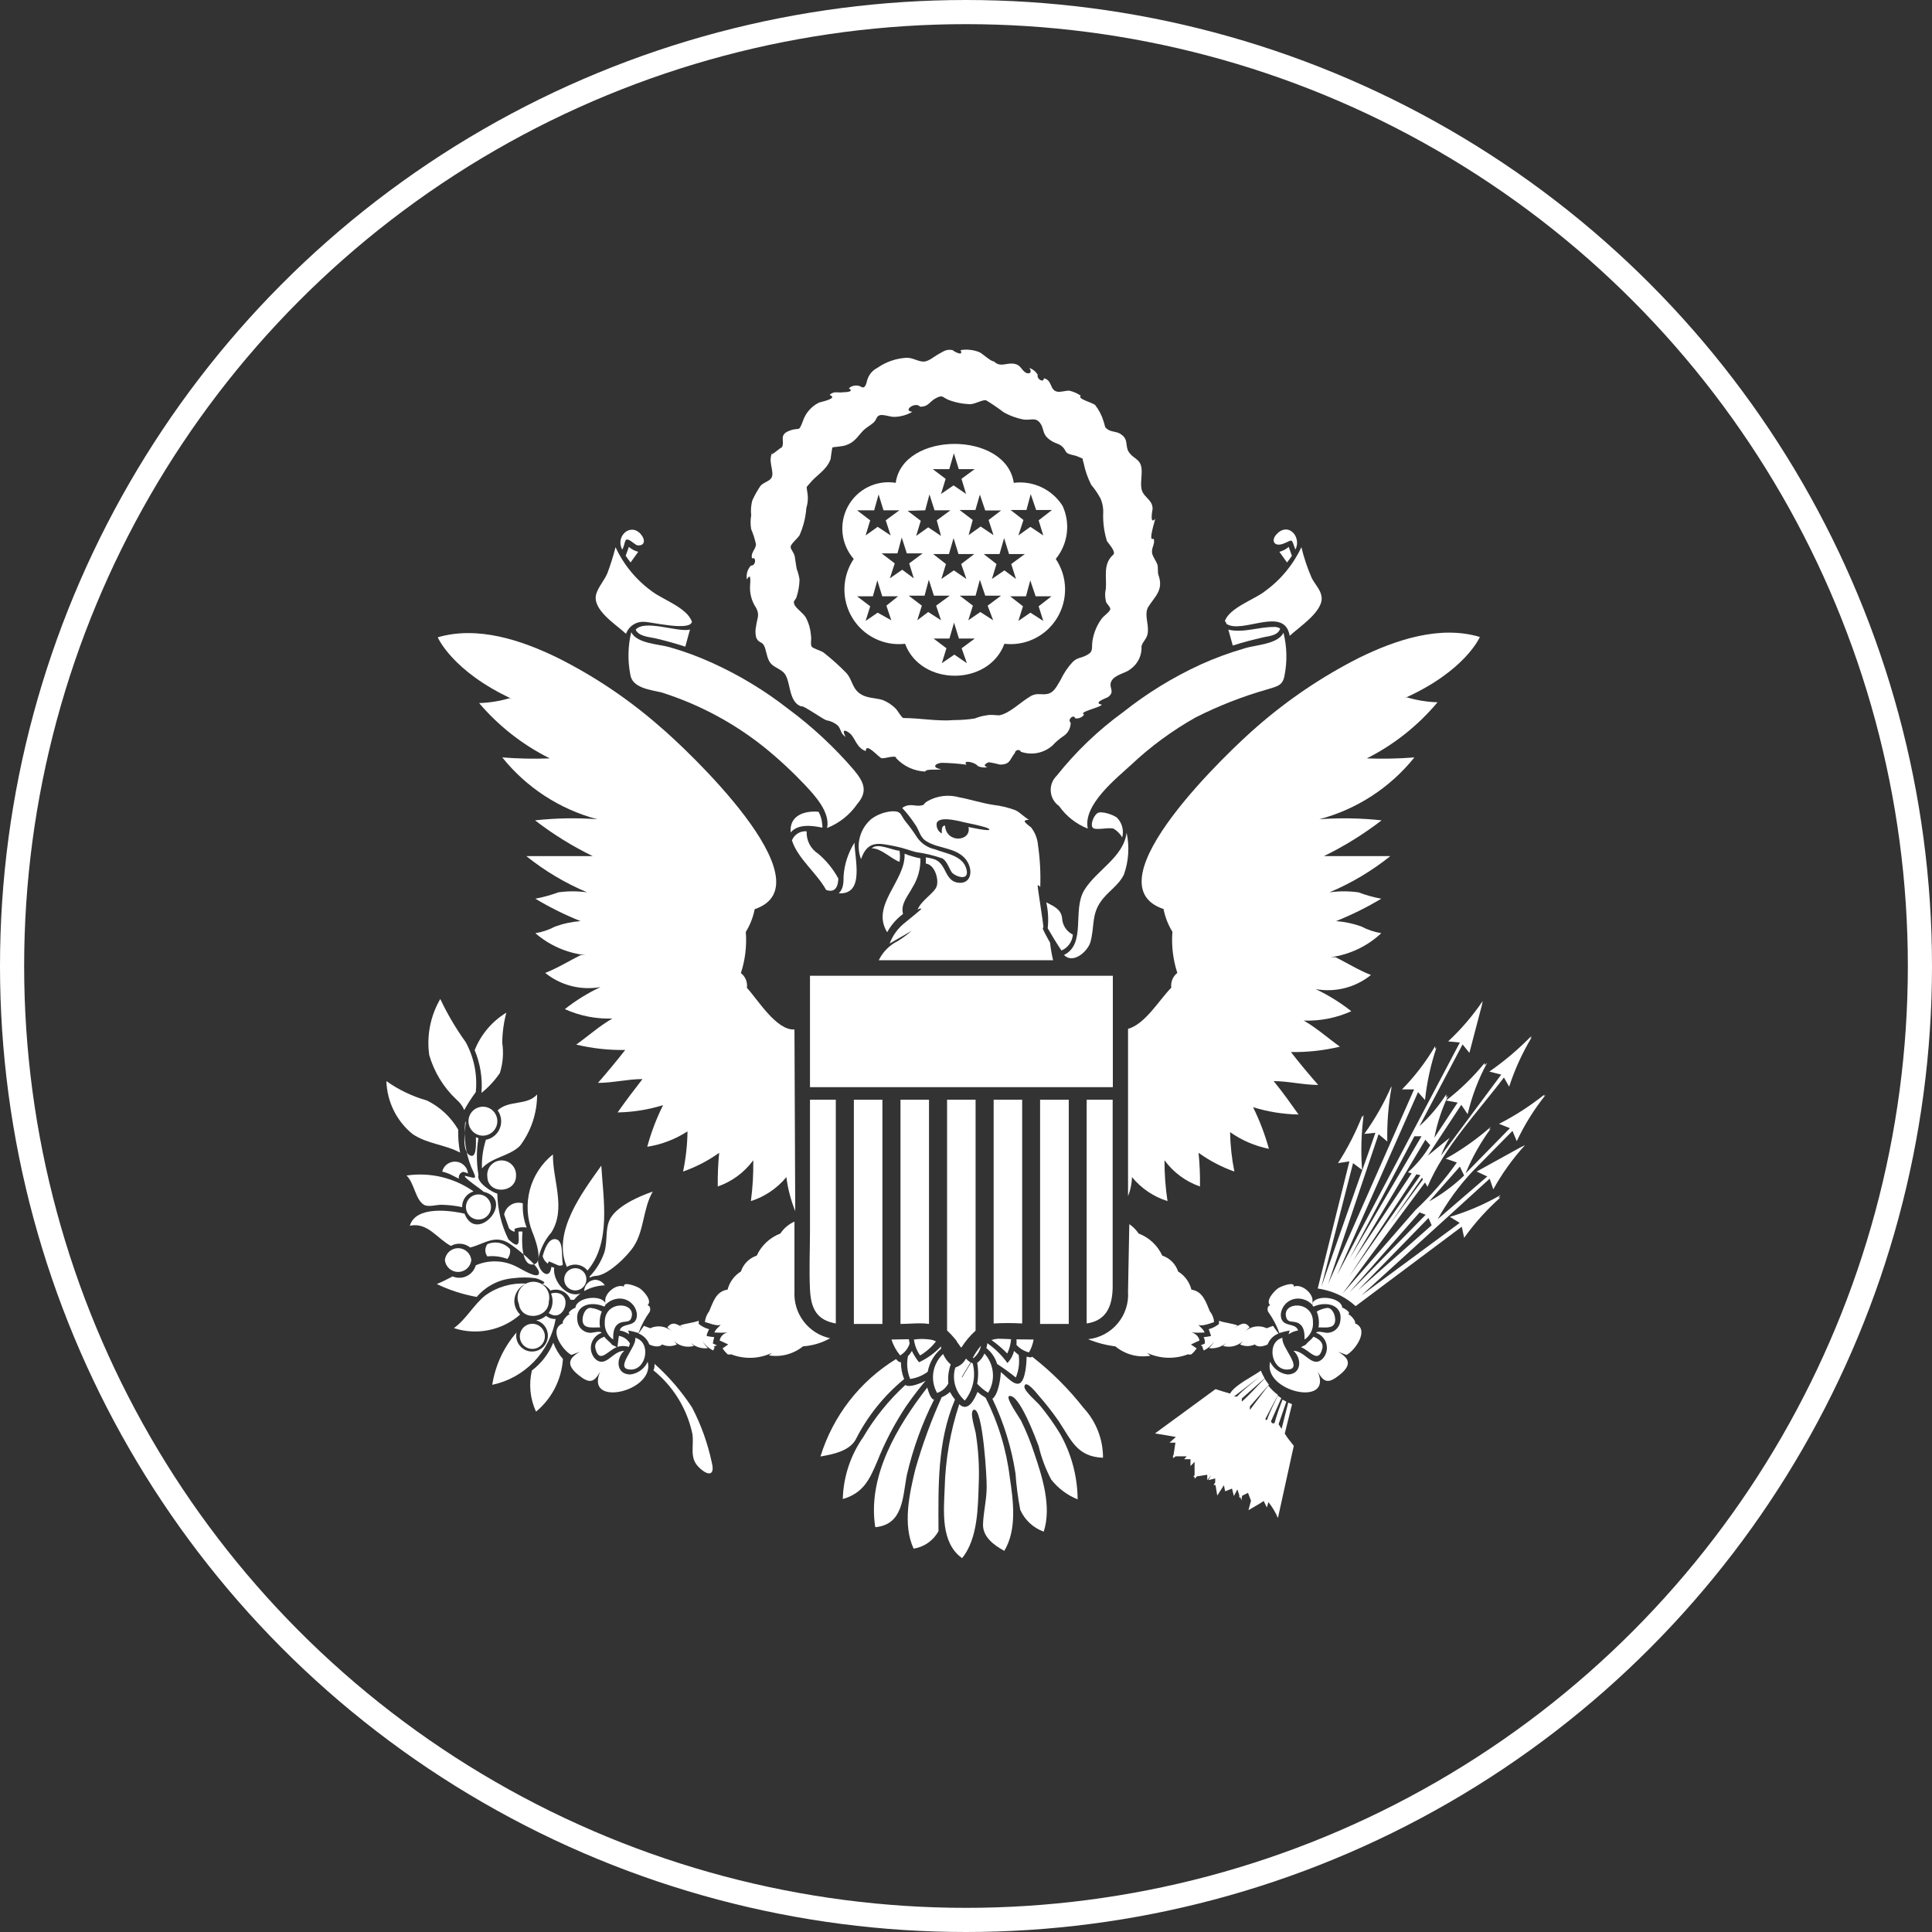 <?xml version="1.0" encoding="UTF-8"?> <svg xmlns="http://www.w3.org/2000/svg" width="80" height="80" viewBox="0 0 80 80" fill="none"><rect x="0" y="0" width="80" height="80" fill="#333333" stroke="none"/><circle cx="40" cy="40" r="39.5" stroke="white"></circle><path d="M46.08 40.404H33.54V45.017H46.08V40.404Z" fill="white"></path><path d="M39.216 45.537V55.092C39.442 55.302 39.64 55.541 39.806 55.802C39.971 55.542 40.169 55.305 40.397 55.098V45.537H39.216Z" fill="white"></path><path d="M41.145 45.537V54.802C41.538 54.779 41.932 54.779 42.326 54.802V45.537H41.145Z" fill="white"></path><path d="M43.068 45.537V54.822H44.255V45.537H43.068Z" fill="white"></path><path d="M33.54 45.537V50.933C33.54 51.749 33.5 52.578 33.54 53.394C33.579 54.21 33.835 54.664 34.609 54.802V45.537H33.54Z" fill="white"></path><path d="M44.997 45.537V54.802C45.81 54.684 46.053 54.091 46.073 53.335C46.073 52.466 46.073 51.597 46.073 50.703V45.537H44.997Z" fill="white"></path><path d="M35.357 45.537V54.822H36.539V45.537H35.357Z" fill="white"></path><path d="M37.287 45.537V54.822C37.674 54.822 38.081 54.763 38.468 54.822V45.537H37.287Z" fill="white"></path><path d="M33.881 35.352C33.726 35.254 33.6 35.116 33.516 34.953C33.432 34.79 33.392 34.607 33.402 34.423C33.273 34.411 33.145 34.441 33.035 34.509C32.925 34.577 32.839 34.678 32.792 34.799C33.035 35.556 33.822 36.148 34.209 36.852C34.583 36.978 34.701 36.721 34.714 36.379C34.502 35.988 34.22 35.639 33.881 35.352Z" fill="white"></path><path d="M46.651 34.482C46.519 35.502 45.404 36.029 44.898 36.858C44.393 37.687 44.99 39.082 44.059 39.543C44.439 39.937 45.036 39.391 45.148 39.023C45.325 38.417 45.187 37.884 45.581 37.332C45.856 36.93 46.316 36.674 46.539 36.213C46.737 35.658 46.775 35.058 46.651 34.482Z" fill="white"></path><path d="M25.895 22.395C25.968 22.204 26.289 22.566 26.388 22.579C26.689 22.619 26.742 22.375 26.545 22.131C26.112 21.618 25.469 22.204 25.764 22.757C25.843 22.638 25.843 22.513 25.895 22.395Z" fill="white"></path><path d="M26.427 22.849C26.283 22.813 26.15 22.743 26.04 22.645L25.908 23.013C25.971 23.109 26.039 23.201 26.112 23.29L26.427 22.849Z" fill="white"></path><path d="M28.553 26.073C28.048 26.185 26.696 25.638 26.322 26.073C26.44 26.349 26.88 26.376 27.122 26.428C27.549 26.527 27.969 26.645 28.376 26.777L28.573 26.06L28.553 26.073Z" fill="white"></path><path d="M26.683 25.75C26.965 25.75 28.559 26.145 28.651 25.75C28.468 25.178 27.444 24.823 27.024 24.507C26.361 24.035 25.831 23.397 25.488 22.658C25.395 23.026 25.281 23.388 25.147 23.744C25.023 24.033 24.786 24.29 24.694 24.579C24.485 25.237 25.515 25.862 25.922 26.244C25.977 26.09 26.081 25.958 26.219 25.868C26.357 25.779 26.519 25.738 26.683 25.75Z" fill="white"></path><path d="M34.045 34.127C34.034 33.947 33.983 33.771 33.894 33.614C33.31 33.561 32.68 33.765 32.739 34.47C33.048 34.108 33.619 34.18 34.052 34.272C34.06 34.224 34.057 34.175 34.045 34.127Z" fill="white"></path><path d="M27.391 28.672C28.93 29.158 30.367 29.923 31.63 30.929C32.233 31.417 32.803 31.945 33.336 32.508C33.737 32.936 34.386 33.634 34.248 34.285C34.756 34.084 35.193 33.736 35.502 33.285C35.948 32.765 35.771 32.383 35.364 31.89C34.552 30.944 33.636 30.091 32.634 29.35C31.669 28.596 30.619 27.96 29.504 27.455C28.927 27.19 28.33 26.97 27.72 26.797C27.286 26.672 26.374 26.652 26.138 26.178C26 26.752 25.987 27.349 26.099 27.928C26.177 28.488 26.919 28.56 27.391 28.672Z" fill="white"></path><path d="M52.924 22.059C52.589 22.349 52.74 22.665 53.14 22.513C53.54 22.362 53.455 22.25 53.639 22.757C53.895 22.276 53.403 21.644 52.924 22.059Z" fill="white"></path><path d="M52.976 22.849L53.291 23.29C53.364 23.201 53.432 23.109 53.494 23.013L53.363 22.645C53.252 22.743 53.12 22.813 52.976 22.849Z" fill="white"></path><path d="M50.778 25.829C51.434 26.277 53.193 25.059 53.403 26.329C53.79 25.961 54.859 25.283 54.715 24.665C54.669 24.401 54.42 24.158 54.308 23.915C54.132 23.509 53.991 23.088 53.888 22.658C53.548 23.384 53.029 24.012 52.379 24.48C51.965 24.816 50.889 25.171 50.719 25.724C50.778 25.764 50.778 25.803 50.778 25.829Z" fill="white"></path><path d="M52.746 25.961C52.09 25.961 51.486 26.218 50.863 26.073L51.047 26.731C51.467 26.593 51.887 26.488 52.313 26.389C52.556 26.336 52.923 26.317 53.009 26.027C52.931 25.976 52.839 25.953 52.746 25.961Z" fill="white"></path><path d="M46.119 34.318C46.263 34.406 46.383 34.528 46.467 34.674C46.506 34.531 46.506 34.38 46.468 34.236C46.43 34.093 46.355 33.962 46.25 33.858C46.106 33.739 45.594 33.561 45.437 33.673C45.279 33.785 45.135 34.16 45.253 34.279C45.371 34.397 45.949 34.239 46.119 34.318Z" fill="white"></path><path d="M53.146 26.198C52.91 26.691 51.965 26.698 51.506 26.856C50.896 27.032 50.3 27.252 49.721 27.514C48.574 28.04 47.495 28.703 46.506 29.488C45.475 30.237 44.55 31.122 43.757 32.12C43.67 32.203 43.603 32.305 43.56 32.418C43.517 32.531 43.5 32.651 43.51 32.772C43.519 32.892 43.555 33.008 43.614 33.113C43.674 33.218 43.756 33.308 43.855 33.377C44.151 33.798 44.564 34.123 45.043 34.311C44.833 33.337 46.211 32.245 46.827 31.679C47.638 30.914 48.54 30.251 49.511 29.705C50.453 29.229 51.437 28.843 52.451 28.553C52.851 28.422 53.107 28.415 53.186 27.988C53.306 27.395 53.292 26.784 53.146 26.198Z" fill="white"></path><path d="M38.113 35.542C37.889 35.5 37.669 35.436 37.457 35.351C37.51 36.47 36.04 37.477 36.735 38.602C36.898 38.306 37.122 38.047 37.392 37.845C37.28 37.43 37.602 37.095 37.779 36.753C38.007 36.391 38.123 35.97 38.113 35.542Z" fill="white"></path><path d="M43.98 38.023C43.94 37.634 43.606 37.516 43.324 37.364C43.402 37.716 43.422 38.079 43.383 38.437C43.566 38.753 43.75 39.056 43.953 39.359C44.084 39.303 44.198 39.212 44.281 39.096C44.364 38.98 44.414 38.843 44.426 38.701C44.298 38.638 44.189 38.542 44.11 38.423C44.032 38.304 43.986 38.165 43.98 38.023Z" fill="white"></path><path d="M34.931 36.273C34.931 36.517 34.931 36.813 34.727 36.99C35.823 37.056 35.384 35.556 35.384 34.891C35.121 35.307 34.966 35.782 34.931 36.273Z" fill="white"></path><path d="M47.969 23.809C47.923 23.678 47.969 23.487 47.917 23.355C47.864 23.224 47.766 23.092 47.72 22.96C47.635 22.697 47.858 22.533 47.766 22.302C47.517 22.467 47.838 21.539 47.832 21.486C47.589 21.763 47.727 21.079 47.727 21.072C47.727 20.71 47.405 20.618 47.294 20.335C47.182 20.052 47.326 19.631 47.254 19.315C47.182 18.999 46.926 18.986 46.749 18.729C46.572 18.473 46.749 18.203 46.421 17.986C46.263 17.861 46.021 17.894 45.87 17.782C45.719 17.67 45.791 17.729 45.692 17.433C45.619 17.195 45.504 16.972 45.351 16.775C45.259 16.676 44.577 16.512 44.754 16.387C44.608 16.284 44.443 16.213 44.269 16.176C44.105 16.176 43.901 16.249 43.77 16.216C43.461 16.15 43.58 15.742 43.225 15.663C43.225 15.867 42.917 15.703 42.969 15.518C42.89 15.386 42.767 15.286 42.621 15.235C42.713 15.347 42.7 15.492 42.53 15.453C42.359 15.413 42.274 15.156 42.11 15.097C41.742 14.946 41.453 15.262 41.158 14.966C41.014 14.966 40.679 14.63 40.541 14.577C40.297 14.483 40.032 14.455 39.774 14.498C39.931 14.814 39.413 14.498 39.452 14.498C39.183 14.452 39.104 14.531 38.875 14.656C38.645 14.781 38.442 14.985 38.218 14.972C37.995 14.959 37.812 14.821 37.562 14.814C37.122 14.833 36.697 14.977 36.335 15.229C36.147 15.323 36.002 15.485 35.928 15.683C35.889 15.762 35.863 16.104 35.686 16.032C35.603 15.979 35.506 15.955 35.409 15.964C35.312 15.972 35.22 16.012 35.148 16.078C35.43 16.249 34.885 16.242 34.911 16.242C34.715 16.282 34.531 16.17 34.354 16.354C34.741 16.505 33.96 16.643 33.901 16.676C33.747 16.754 33.61 16.862 33.497 16.993C33.384 17.123 33.299 17.276 33.245 17.44C33.054 17.933 33.127 17.663 32.674 17.841C32.221 18.019 32.529 18.282 32.365 18.539C32.431 18.433 31.663 19.105 32.024 18.703C31.735 19.026 32.103 19.539 31.939 19.795C31.86 19.927 31.591 19.986 31.486 20.124C31.358 20.314 31.246 20.515 31.151 20.723C31.098 20.922 31.082 21.13 31.105 21.335C31.072 21.527 31.072 21.723 31.105 21.914C31.191 22.114 31.257 22.321 31.302 22.533C31.302 22.75 31.079 22.862 31.138 23.125C31.322 23.033 31.309 23.434 31.092 23.421C31.022 23.497 30.971 23.588 30.942 23.688C30.913 23.787 30.909 23.892 30.928 23.994C31.125 23.632 31.059 24.204 31.059 24.237C31.036 24.568 31.124 24.897 31.309 25.171C31.466 25.474 31.355 25.573 31.309 25.922C31.273 26.075 31.273 26.235 31.309 26.389C31.394 26.619 31.525 26.553 31.624 26.711C31.722 26.869 31.729 27.139 31.847 27.369C31.965 27.599 32.208 27.646 32.424 27.823C32.772 28.113 32.602 29.054 33.179 29.251C33.225 29.172 34.045 29.764 34.216 29.824C34.387 29.85 34.548 29.923 34.682 30.034C34.833 30.179 34.787 30.37 35.016 30.515C34.846 30.212 34.977 30.192 35.194 30.37C35.41 30.547 35.462 30.969 35.85 31.1C35.85 30.712 36.388 31.37 36.506 31.396C36.624 31.423 37.123 31.238 37.109 31.396C37.424 31.733 37.858 31.931 38.317 31.949C38.317 31.824 38.855 31.896 38.973 31.85C38.606 31.798 38.678 31.627 38.973 31.587C39.324 31.591 39.675 31.617 40.023 31.666C39.826 31.456 40.371 31.548 40.495 31.725C40.618 31.776 40.752 31.792 40.883 31.771C40.64 31.686 40.883 31.587 40.942 31.561C41.099 31.586 41.254 31.619 41.408 31.66C41.841 31.66 41.808 31.442 42.024 31.179C42.024 31.067 42.221 30.995 42.267 31.127C42.489 31.206 42.727 31.224 42.958 31.178C43.189 31.133 43.404 31.027 43.58 30.87C43.71 30.729 43.855 30.604 44.013 30.495C44.111 30.436 44.193 30.352 44.25 30.252C44.306 30.151 44.335 30.038 44.334 29.922C44.183 29.804 44.459 29.547 44.524 29.745C44.594 29.756 44.666 29.747 44.731 29.719C44.796 29.691 44.852 29.645 44.892 29.587C44.629 29.482 45.548 29.304 45.627 29.179C45.22 29.1 45.83 28.902 45.883 28.863C46.198 28.626 45.883 28.475 46.021 28.205C46.158 27.935 46.611 27.876 46.795 27.718C46.95 27.613 47.075 27.469 47.158 27.301C47.241 27.132 47.279 26.945 47.267 26.757C47.326 26.54 47.51 26.448 47.53 26.172C47.563 25.797 47.385 25.481 47.53 25.158C47.825 24.684 48.193 24.441 47.969 23.809ZM46.099 22.967C45.66 23.355 45.83 23.888 45.791 24.375C45.751 24.542 45.751 24.715 45.791 24.882C45.791 24.987 45.988 25.125 45.975 25.224C45.962 25.323 45.738 25.474 45.627 25.606C45.428 25.873 45.295 26.185 45.24 26.514C45.187 26.836 45.292 26.968 45.017 27.119C44.741 27.27 44.623 27.211 44.413 27.415C44.213 27.632 44.047 27.879 43.921 28.146C43.77 28.389 43.665 28.652 43.409 28.725C43.153 28.797 42.956 28.672 42.694 28.817C42.267 29.06 41.821 29.534 41.381 29.62C41.23 29.62 41.02 29.58 40.856 29.62C40.687 29.641 40.522 29.686 40.364 29.751C40.082 29.794 39.797 29.816 39.511 29.817C38.796 29.876 38.127 29.732 37.398 29.732C37.287 29.659 37.175 29.416 37.057 29.31C36.912 29.173 36.743 29.064 36.558 28.988C36.23 28.883 35.856 28.929 35.561 28.685C35.266 28.442 35.285 28.113 35.029 27.85C34.741 27.556 34.434 27.282 34.111 27.027C34.006 26.942 33.678 26.863 33.612 26.777C33.547 26.691 33.612 26.448 33.579 26.316C33.562 26.056 33.491 25.803 33.369 25.573C33.277 25.402 32.936 25.171 32.89 25.02C32.844 24.869 32.89 24.915 32.976 24.744C33.056 24.504 33.101 24.253 33.107 24C33.085 23.854 33.048 23.711 32.995 23.573C32.956 23.408 32.943 23.224 32.91 23.046C32.877 22.868 32.739 22.763 32.739 22.645C32.739 22.526 33.008 22.316 33.107 22.164C33.265 21.806 33.361 21.423 33.389 21.032C33.455 20.82 33.469 20.594 33.428 20.375C33.396 20.098 33.369 20.216 33.527 20.019C33.802 19.67 34.222 19.48 34.393 19.012C34.393 19.012 34.452 18.539 34.472 18.525C34.491 18.512 34.852 18.492 35.016 18.44C35.397 18.315 35.508 18.071 35.751 17.821C35.876 17.696 36.033 17.624 36.171 17.499C36.309 17.374 36.276 17.249 36.421 17.196C36.565 17.144 36.893 17.275 37.037 17.262C37.298 17.255 37.553 17.183 37.779 17.052C37.352 17.012 37.91 16.611 38.1 16.841C38.461 16.841 38.468 16.637 38.757 16.486C39.045 16.334 39.019 16.453 39.275 16.558C39.564 16.669 39.871 16.729 40.181 16.736C40.371 16.736 40.705 16.532 40.837 16.578C41.084 16.727 41.322 16.89 41.552 17.065C41.814 17.216 42.101 17.32 42.398 17.374C42.687 17.407 42.871 17.275 43.055 17.499C43.238 17.723 43.147 17.94 43.402 18.157C43.658 18.374 43.789 18.335 43.954 18.466C44.118 18.598 44.091 18.69 44.196 18.762C44.301 18.835 44.472 18.835 44.636 18.907C44.918 19.039 44.78 18.907 44.872 19.177C44.935 19.491 45.041 19.794 45.187 20.078C45.333 20.251 45.461 20.438 45.568 20.638C45.658 20.845 45.696 21.07 45.679 21.296C45.672 21.672 45.725 22.048 45.837 22.408C45.896 22.5 46.224 22.849 46.099 22.967Z" fill="white"></path><path d="M43.999 20.947C43.787 20.612 43.485 20.345 43.127 20.176C42.769 20.007 42.371 19.943 41.978 19.993C41.657 17.841 37.385 17.848 37.09 19.993C36.702 19.93 36.304 19.989 35.951 20.162C35.598 20.334 35.307 20.612 35.117 20.956C34.927 21.301 34.847 21.696 34.889 22.088C34.931 22.479 35.092 22.848 35.351 23.145C35.11 23.503 34.977 23.923 34.966 24.355C34.956 24.788 35.069 25.214 35.293 25.583C35.517 25.953 35.841 26.251 36.228 26.441C36.615 26.632 37.048 26.707 37.477 26.658C38.133 28.415 40.928 28.428 41.591 26.658C42.02 26.707 42.453 26.632 42.84 26.441C43.227 26.251 43.551 25.953 43.775 25.583C43.998 25.214 44.112 24.788 44.102 24.355C44.092 23.923 43.958 23.503 43.717 23.145C43.965 22.842 44.123 22.475 44.173 22.086C44.223 21.698 44.163 21.303 43.999 20.947ZM40.574 20.48L40.797 21.138H41.453L40.935 21.532L41.138 22.158L40.607 21.802L40.108 22.158L40.279 21.532L39.734 21.118H40.39L40.574 20.48ZM40.016 23.974L39.498 23.618L38.98 23.974L39.17 23.355L38.638 22.941H39.294L39.485 22.283L39.688 22.941H40.344L39.8 23.355L40.016 23.974ZM39.308 19.427L39.498 18.769L39.701 19.427H40.358L39.813 19.828L40.003 20.453L39.485 20.098L38.966 20.453L39.157 19.828L38.625 19.427H39.308ZM38.31 21.131L38.487 20.473L38.697 21.131H39.354L38.789 21.546L38.966 22.191L38.435 21.835L37.936 22.191L38.127 21.565L37.582 21.151L38.31 21.131ZM36.197 21.131L36.381 20.473L36.584 21.131H37.241L36.676 21.546L36.88 22.171L36.342 21.815L35.843 22.171L36.033 21.546L35.489 21.131H36.197ZM36.703 25.079L36.906 25.684L36.342 25.369L35.843 25.711L36.033 25.105L35.489 24.691H36.145L36.328 24.033L36.532 24.691H37.188L36.703 25.079ZM37.359 23.592L36.847 23.947L37.05 23.329L36.506 22.914H37.162L37.339 22.256L37.549 22.914H38.205L37.648 23.329L37.838 23.947L37.359 23.592ZM37.982 25.684L38.172 25.079L37.628 24.665H38.284L38.461 24.007L38.671 24.665H39.327L38.763 25.079L38.966 25.684L38.435 25.342L37.982 25.684ZM40.036 27.461L39.518 27.106L38.999 27.461L39.19 26.843L38.658 26.441H39.314L39.505 25.783L39.708 26.441H40.364L39.819 26.843L40.036 27.461ZM41.125 25.684L40.594 25.342L40.095 25.684L40.285 25.079L39.741 24.665H40.397L40.574 24.007L40.797 24.665H41.453L40.896 25.079L41.125 25.684ZM41.591 23.618L41.073 23.974L41.263 23.355L40.732 22.941H41.388L41.578 22.283L41.782 22.941H42.438L41.873 23.355L42.07 23.974L41.591 23.618ZM43.008 25.105L43.199 25.711L42.667 25.369L42.169 25.711L42.359 25.105L41.827 24.691H42.484L42.661 24.033L42.884 24.691H43.54L43.008 25.105ZM43.008 21.546L43.199 22.171L42.667 21.815L42.169 22.171L42.379 21.532L41.847 21.118H42.503L42.68 20.46L42.904 21.118H43.56L43.008 21.546Z" fill="white"></path><path d="M37.247 35.226C36.985 35.226 36.335 34.877 36.099 35.127C36.499 35.127 36.873 35.549 37.247 35.687C37.272 35.534 37.272 35.379 37.247 35.226Z" fill="white"></path><path d="M40.023 36.009C39.885 35.423 39.176 35.351 38.711 35.167C38.408 35.102 38.143 34.923 37.969 34.667C37.823 34.437 37.663 34.218 37.49 34.009C37.28 33.739 37.333 33.581 36.939 33.594C36.637 33.617 36.346 33.721 36.099 33.897C35.858 34.094 35.685 34.362 35.605 34.663C35.525 34.965 35.541 35.283 35.653 35.575C35.935 34.759 36.42 34.917 37.123 35.055C37.411 35.114 37.654 35.213 37.936 35.285C38.303 35.334 38.663 35.42 39.013 35.542C39.196 35.627 39.301 35.956 39.406 36.114C39.511 36.272 40.148 36.529 40.023 36.009Z" fill="white"></path><path d="M17.68 45.57C17.078 45.4 16.51 45.129 16 44.767C16.013 45.189 16.117 45.603 16.303 45.981C16.49 46.359 16.756 46.692 17.083 46.958C17.693 47.373 18.441 47.393 19.051 47.728C18.99 47.414 18.964 47.094 18.973 46.774C18.668 46.255 18.219 45.836 17.68 45.57Z" fill="white"></path><path d="M20.593 46.406C20.596 46.484 20.583 46.563 20.556 46.636C20.528 46.71 20.486 46.778 20.433 46.835C20.379 46.893 20.314 46.939 20.243 46.971C20.172 47.004 20.095 47.022 20.016 47.025C19.938 47.027 19.86 47.014 19.786 46.987C19.713 46.959 19.645 46.917 19.588 46.863C19.531 46.809 19.485 46.745 19.452 46.673C19.42 46.601 19.402 46.524 19.399 46.445C19.394 46.286 19.452 46.132 19.56 46.016C19.669 45.9 19.818 45.832 19.977 45.827C20.135 45.821 20.289 45.879 20.405 45.988C20.52 46.097 20.588 46.247 20.593 46.406Z" fill="white"></path><path d="M21.368 48.689C21.368 49.413 20.206 49.479 20.18 48.729C20.169 48.646 20.175 48.561 20.199 48.481C20.222 48.401 20.262 48.326 20.316 48.262C20.37 48.198 20.437 48.147 20.512 48.11C20.587 48.074 20.669 48.053 20.752 48.051C20.835 48.048 20.919 48.063 20.996 48.094C21.073 48.125 21.143 48.173 21.201 48.233C21.259 48.293 21.304 48.365 21.333 48.443C21.361 48.522 21.373 48.606 21.368 48.689Z" fill="white"></path><path d="M22.726 53.888C22.726 54.599 21.584 54.737 21.486 53.993C21.445 53.897 21.427 53.793 21.434 53.689C21.441 53.585 21.472 53.484 21.525 53.394C21.579 53.305 21.653 53.229 21.741 53.174C21.829 53.119 21.929 53.085 22.033 53.077C22.137 53.068 22.241 53.084 22.337 53.123C22.433 53.163 22.519 53.225 22.587 53.304C22.654 53.383 22.702 53.478 22.726 53.579C22.751 53.681 22.75 53.786 22.726 53.888Z" fill="white"></path><path d="M19.517 52.177C19.502 52.312 19.438 52.437 19.337 52.528C19.236 52.619 19.105 52.669 18.969 52.669C18.834 52.669 18.703 52.619 18.601 52.528C18.5 52.437 18.436 52.312 18.421 52.177C18.436 52.041 18.5 51.916 18.601 51.825C18.703 51.734 18.834 51.684 18.969 51.684C19.105 51.684 19.236 51.734 19.337 51.825C19.438 51.916 19.502 52.041 19.517 52.177Z" fill="white"></path><path d="M18.625 48.617C18.625 48.617 18.795 48.703 19.005 48.808C18.998 48.778 18.996 48.746 19.001 48.715C19.006 48.684 19.017 48.655 19.033 48.628C19.05 48.602 19.072 48.579 19.097 48.561C19.123 48.543 19.152 48.531 19.183 48.525C19.251 48.538 19.317 48.56 19.379 48.591C19.366 48.463 19.309 48.344 19.217 48.255C19.125 48.165 19.005 48.111 18.878 48.102C18.75 48.092 18.623 48.128 18.519 48.203C18.416 48.278 18.341 48.387 18.31 48.512C18.417 48.538 18.523 48.574 18.625 48.617Z" fill="white"></path><path d="M23.303 52.329C23.238 52.046 23.349 51.387 23.028 51.315C22.706 51.242 22.536 51.769 22.47 52.019C22.503 52.141 22.577 52.248 22.68 52.322L22.732 52.23L23.126 52.401C23.218 52.421 23.323 52.401 23.303 52.329Z" fill="white"></path><path d="M21.007 52.131C21.053 52.075 21.088 52.009 21.107 51.939C21.126 51.868 21.13 51.795 21.118 51.722C21.003 51.594 20.85 51.505 20.682 51.468C20.513 51.432 20.338 51.449 20.18 51.519C20.126 51.592 20.097 51.681 20.097 51.772C20.097 51.863 20.126 51.952 20.18 52.025C20.46 51.993 20.744 52.029 21.007 52.131Z" fill="white"></path><path d="M21.309 51.006V50.881C21.468 50.821 21.639 50.803 21.807 50.828C21.683 50.51 21.63 50.169 21.65 49.828C21.569 49.803 21.483 49.795 21.399 49.806C21.315 49.816 21.234 49.844 21.162 49.887C21.089 49.93 21.026 49.988 20.976 50.057C20.927 50.127 20.893 50.205 20.875 50.288C20.928 50.446 21 50.637 21.079 50.868C21.142 50.933 21.221 50.981 21.309 51.006Z" fill="white"></path><path d="M24.281 52.973C24.281 53.095 24.233 53.212 24.146 53.299C24.06 53.385 23.944 53.434 23.822 53.434C23.7 53.434 23.583 53.385 23.497 53.299C23.411 53.212 23.362 53.095 23.362 52.973C23.362 52.851 23.411 52.734 23.497 52.647C23.583 52.561 23.7 52.512 23.822 52.512C23.944 52.512 24.06 52.561 24.146 52.647C24.233 52.734 24.281 52.851 24.281 52.973Z" fill="white"></path><path d="M20.331 49.979C20.331 50.117 20.276 50.249 20.179 50.347C20.082 50.444 19.95 50.499 19.813 50.499C19.675 50.499 19.543 50.444 19.446 50.347C19.349 50.249 19.294 50.117 19.294 49.979C19.294 49.841 19.349 49.709 19.446 49.611C19.543 49.514 19.675 49.459 19.813 49.459C19.95 49.459 20.082 49.514 20.179 49.611C20.276 49.709 20.331 49.841 20.331 49.979Z" fill="white"></path><path d="M22.982 53.532C22.926 53.533 22.87 53.544 22.818 53.565C22.872 53.696 22.892 53.839 22.875 53.98C22.858 54.121 22.804 54.255 22.72 54.368C23.363 54.836 23.776 53.532 22.982 53.532Z" fill="white"></path><path d="M22.562 55.336C22.562 55.473 22.507 55.606 22.41 55.703C22.313 55.801 22.181 55.855 22.044 55.855C21.906 55.855 21.774 55.801 21.677 55.703C21.58 55.606 21.525 55.473 21.525 55.336C21.525 55.197 21.58 55.065 21.677 54.968C21.774 54.87 21.906 54.815 22.044 54.815C22.181 54.815 22.313 54.87 22.41 54.968C22.507 55.065 22.562 55.197 22.562 55.336Z" fill="white"></path><path d="M22.608 54.486C22.492 54.586 22.351 54.65 22.201 54.671C22.325 54.704 22.436 54.773 22.521 54.868C22.606 54.964 22.661 55.083 22.68 55.21C22.699 55.337 22.68 55.467 22.626 55.583C22.572 55.699 22.486 55.797 22.377 55.865C22.268 55.933 22.142 55.967 22.014 55.964C21.886 55.961 21.762 55.92 21.657 55.847C21.552 55.774 21.47 55.672 21.422 55.553C21.374 55.434 21.362 55.303 21.387 55.177C20.855 55.789 20.507 56.54 20.383 57.342C21.042 57.203 21.644 56.869 22.112 56.383C22.579 55.898 22.892 55.283 23.008 54.618C22.863 54.623 22.722 54.576 22.608 54.486Z" fill="white"></path><path d="M20.121 47.195C19.998 47.578 19.942 47.978 19.957 48.38C20.377 47.906 21.085 47.886 21.532 47.445C21.993 46.833 22.242 46.087 22.24 45.32C21.814 45.794 21.079 45.537 20.606 45.978C20.683 46.084 20.731 46.208 20.747 46.337C20.763 46.467 20.746 46.599 20.697 46.72C20.649 46.842 20.571 46.949 20.47 47.032C20.369 47.115 20.249 47.171 20.121 47.195Z" fill="white"></path><path d="M24.648 52.834C25.16 52.834 26.013 51.979 26.249 51.597C26.676 50.939 26.623 50.044 27.03 49.34C26.473 49.531 25.462 49.965 25.226 50.551C25.062 50.939 25.16 51.426 25.022 51.867C24.893 52.235 24.688 52.572 24.419 52.854C24.422 52.872 24.422 52.889 24.419 52.907C24.49 52.869 24.568 52.844 24.648 52.834Z" fill="white"></path><path d="M21.296 53.888C21.297 53.731 21.343 53.578 21.429 53.447C21.515 53.316 21.638 53.213 21.781 53.151C21.185 53.115 20.595 53.285 20.108 53.631C19.609 54.026 19.314 54.618 18.795 54.994C19.262 55.147 19.76 55.175 20.241 55.077C20.721 54.979 21.168 54.758 21.538 54.434C21.391 54.289 21.305 54.094 21.296 53.888Z" fill="white"></path><path d="M24.327 52.611C25.311 51.453 24.983 49.67 24.898 48.268C24.117 49.367 22.844 51.032 23.474 52.46C23.61 52.377 23.772 52.346 23.929 52.374C24.086 52.402 24.228 52.486 24.327 52.611Z" fill="white"></path><path d="M19.609 49.334C18.802 48.767 17.809 48.531 16.834 48.676C17.155 48.985 17.201 49.677 17.555 49.887C17.733 49.993 18.074 49.887 18.264 49.887C18.558 49.891 18.85 49.924 19.137 49.986C19.132 49.84 19.176 49.697 19.262 49.579C19.347 49.461 19.47 49.375 19.609 49.334Z" fill="white"></path><path d="M20.797 43.181C20.801 42.759 20.858 42.339 20.967 41.931C20.373 42.292 19.912 42.837 19.655 43.484C19.888 44.043 19.985 44.65 19.937 45.254C20.23 45.02 20.487 44.742 20.698 44.432C20.826 44.028 20.859 43.6 20.797 43.181Z" fill="white"></path><path d="M18.894 45.524C19.037 45.642 19.15 45.793 19.222 45.965C19.366 45.707 19.526 45.459 19.701 45.221C19.774 44.504 19.628 43.781 19.281 43.148C18.877 42.587 18.526 41.99 18.231 41.365C17.824 42.064 17.662 42.88 17.772 43.681C17.974 44.385 18.362 45.022 18.894 45.524Z" fill="white"></path><path d="M29.688 55.71L29.517 55.631C29.531 55.542 29.551 55.454 29.576 55.368C29.471 55.359 29.366 55.344 29.262 55.322C29.262 55.23 29.321 55.131 29.36 55.039C29.204 54.998 29.059 54.923 28.933 54.822V54.69C28.677 54.782 28.415 54.789 28.153 54.887L28.323 55.006C28.08 54.861 27.87 54.67 27.634 54.96L27.844 55.151C27.724 55.035 27.572 54.959 27.408 54.932C27.244 54.905 27.076 54.928 26.925 54.999L26.663 54.901C26.663 54.901 26.506 55.131 26.44 55.217C26.542 55.257 26.634 55.318 26.711 55.396C26.788 55.474 26.848 55.568 26.886 55.671C27.024 55.737 27.286 55.816 27.418 55.671C27.513 55.715 27.617 55.738 27.723 55.738C27.828 55.738 27.932 55.715 28.028 55.671L27.91 55.533C28.019 55.635 28.152 55.706 28.297 55.741C28.442 55.776 28.593 55.772 28.737 55.73C28.69 55.696 28.648 55.656 28.612 55.611C28.707 55.694 28.819 55.756 28.94 55.792C29.061 55.829 29.189 55.839 29.314 55.822C29.229 55.741 29.156 55.648 29.097 55.546C29.207 55.706 29.357 55.835 29.53 55.921L29.59 55.803L29.557 55.756L29.688 55.71Z" fill="white"></path><path d="M26.099 56.914C25.515 56.914 25.488 56.256 25.849 55.934C25.357 55.934 25.082 56.677 24.642 56.263C24.567 56.182 24.513 56.084 24.486 55.978C24.459 55.871 24.458 55.76 24.485 55.653C24.512 55.546 24.565 55.448 24.639 55.367C24.714 55.286 24.807 55.225 24.911 55.19C24.872 55.091 24.544 55.19 24.465 55.19C24.339 55.192 24.216 55.15 24.117 55.073C24.018 54.995 23.949 54.885 23.92 54.762C23.756 54.012 24.504 53.867 25.023 54.104L25.062 54.058C25.066 54.021 25.066 53.984 25.062 53.947C24.858 53.591 23.887 53.723 23.828 54.137H23.874C23.796 54.137 23.428 54.361 23.599 54.42C23.487 54.42 23.218 54.776 23.323 54.789C22.667 55.045 23.323 55.934 23.658 56.105L24.012 55.973C23.52 56.249 23.461 56.532 23.933 56.921C24.406 57.309 24.59 57.256 24.852 56.802C24.196 58.296 27.142 57.618 26.82 56.388C26.755 56.53 26.655 56.653 26.528 56.745C26.402 56.838 26.254 56.896 26.099 56.914Z" fill="white"></path><path d="M25.574 53.776C25.67 53.764 25.767 53.772 25.86 53.799C25.953 53.826 26.04 53.871 26.114 53.933C26.189 53.995 26.251 54.071 26.296 54.157C26.34 54.243 26.367 54.337 26.374 54.434C26.374 55.007 25.764 54.73 25.659 55.092C25.8 55.114 25.935 55.168 26.053 55.25L26.013 55.092C26.158 55.118 26.3 55.153 26.44 55.198C26.553 54.883 26.71 54.586 26.906 54.316C26.939 54.223 26.939 54.079 26.814 54.046C27.03 53.855 26.63 53.44 26.492 53.348C26.355 53.256 25.79 53.045 25.836 53.276C25.521 53.144 25.042 53.545 25.062 53.861C25.062 53.861 25.062 53.967 25.062 54.039C25.196 53.893 25.377 53.8 25.574 53.776Z" fill="white"></path><path d="M24.655 55.842C24.819 56.5 25.18 55.908 25.541 55.783L25.344 55.684C25.252 55.559 25.114 55.48 25.023 55.348C24.642 55.5 24.622 55.71 24.655 55.842Z" fill="white"></path><path d="M25.626 55.315L25.567 55.77C25.721 55.724 25.886 55.724 26.04 55.77C26.058 55.725 26.073 55.678 26.085 55.631C26.037 55.548 25.97 55.477 25.891 55.422C25.811 55.367 25.721 55.331 25.626 55.315Z" fill="white"></path><path d="M24.445 54.157C24.196 54.157 24.052 54.605 24.157 54.816C24.262 55.026 24.609 54.954 24.846 54.967C24.809 54.745 24.834 54.517 24.918 54.309C24.773 54.224 24.612 54.172 24.445 54.157Z" fill="white"></path><path d="M26.302 55.394C26.394 55.763 25.37 56.711 26.131 56.711C26.781 56.704 26.971 55.565 26.302 55.394Z" fill="white"></path><path d="M25.042 54.756C25.032 54.895 25.059 55.034 25.121 55.158C25.182 55.283 25.274 55.39 25.39 55.467C25.39 55.243 25.39 54.954 25.613 54.809C25.836 54.664 26.059 54.809 26.144 54.565C26.361 53.894 25.029 53.821 25.042 54.756Z" fill="white"></path><path d="M29.478 60.58C29.311 59.78 29.035 59.007 28.658 58.283C28.221 57.614 27.698 57.005 27.103 56.474C27.103 56.566 27.103 56.651 27.057 56.743C27.881 57.408 28.451 58.338 28.671 59.376C28.743 59.869 28.54 60.343 28.914 60.731C29.288 61.119 29.616 61.132 29.478 60.58Z" fill="white"></path><path d="M22.91 55.598C22.722 56.054 22.416 56.451 22.024 56.75C21.89 57.321 21.95 57.921 22.195 58.454C22.519 58.186 22.785 57.855 22.977 57.48C23.168 57.106 23.282 56.696 23.31 56.276C23.137 56.076 23.002 55.846 22.91 55.598Z" fill="white"></path><path d="M24.648 52.993C24.527 52.998 24.412 53.049 24.327 53.136C24.241 53.222 24.192 53.338 24.189 53.46C24.451 53.314 24.743 53.233 25.042 53.223C25.001 53.155 24.943 53.098 24.874 53.058C24.805 53.018 24.728 52.995 24.648 52.993Z" fill="white"></path><path d="M24.038 53.559C23.454 53.769 22.87 53.019 22.949 52.492L22.831 52.46C22.759 53.078 22.253 52.604 22.28 52.17C22.357 51.748 22.548 51.354 22.831 51.032C23.454 50.038 22.877 48.847 22.896 47.801C22.431 48.172 22.097 48.683 21.942 49.258C21.788 49.834 21.821 50.444 22.037 50.999C22.122 51.196 22.536 52.262 22.109 52.354C21.558 52.473 21.604 51.269 21.637 50.999C21.58 50.989 21.523 50.989 21.466 50.999C21.506 51.519 21.499 51.736 21.053 51.321C20.761 50.732 20.604 50.084 20.593 49.426C20.364 49.367 19.714 48.959 19.812 48.65C19.725 48.147 19.725 47.633 19.812 47.13L19.707 47.09C19.707 47.314 19.753 48.044 19.425 47.821C19.097 47.597 19.274 46.649 19.294 46.432L19.261 46.485C19.194 47.113 19.282 47.748 19.517 48.334C19.753 48.854 19.753 48.814 19.261 48.689C19.13 48.729 19.99 49.288 20.022 49.347C21.368 49.676 19.734 51.538 19.235 50.255C18.631 50.117 17.214 49.926 16.971 50.755C17.706 50.597 18.106 51.295 18.671 51.591C18.795 51.52 18.938 51.489 19.081 51.501C19.224 51.512 19.36 51.567 19.471 51.657C20.062 51.505 20.482 51.111 21.085 51.486C21.322 51.637 22.332 52.407 22.319 52.71C22.306 53.012 21.558 52.525 21.407 52.46C21.146 52.321 20.857 52.243 20.561 52.232C20.266 52.22 19.972 52.276 19.701 52.394C19.674 52.491 19.626 52.581 19.561 52.658C19.496 52.735 19.416 52.797 19.326 52.841C19.235 52.884 19.136 52.908 19.036 52.91C18.935 52.913 18.835 52.894 18.743 52.854C18.507 52.979 18.277 53.091 18.087 53.17C18.612 53.421 19.168 53.601 19.74 53.703C19.93 53.48 20.163 53.296 20.424 53.163C20.685 53.029 20.97 52.949 21.263 52.927C21.565 52.887 21.872 52.887 22.175 52.927C22.208 52.927 22.759 53.118 22.444 53.164C22.584 53.221 22.704 53.317 22.792 53.44C22.953 53.382 23.13 53.39 23.286 53.461C23.441 53.532 23.563 53.662 23.625 53.822H23.769C23.849 53.724 23.939 53.636 24.038 53.559Z" fill="white"></path><path d="M62.629 46.827L62.806 47.254C63.127 46.571 63.528 45.928 64 45.34L63.908 45.399L63.954 45.32C63.369 45.788 62.738 46.196 62.071 46.537L62.523 46.715L60.686 48.59C60.955 47.933 61.303 47.312 61.723 46.741L61.651 46.781L61.73 46.662C61.156 47.166 60.532 47.607 59.866 47.978L60.325 48.136C59.822 48.852 59.246 49.514 58.606 50.11C57.602 51.262 56.598 52.42 55.588 53.571L59.006 48.965L59.111 49.143C59.807 47.485 61.198 46.044 62.274 44.616L62.491 44.997C62.724 44.279 63.039 43.59 63.429 42.944L63.357 43.004L63.416 42.892C62.883 43.441 62.299 43.937 61.67 44.372L62.163 44.497L59.669 47.853C59.761 47.595 59.883 47.347 60.03 47.116L59.886 47.228L59.124 47.853L60.509 45.748L60.772 46.136C60.945 45.395 61.216 44.68 61.579 44.01L61.474 44.102V44.017C61.004 44.594 60.468 45.116 59.879 45.57L60.358 45.655L59.394 47.11C59.509 46.508 59.701 45.925 59.964 45.373L59.886 45.451V45.313C59.576 45.799 59.203 46.242 58.777 46.629L60.562 43.247L60.844 43.596L61.362 41.622L61.395 41.451C60.982 42.06 60.502 42.621 59.964 43.122L60.45 43.168L55.371 52.788L58.718 45.221L59.006 45.55C59.085 44.806 59.246 44.074 59.485 43.365L59.426 43.438V43.319C59.044 43.97 58.583 44.571 58.055 45.109H58.554L54.997 53.163L57.084 46.965L57.445 47.267C57.429 46.527 57.486 45.786 57.615 45.057V45.109V44.978C57.313 45.674 56.937 46.336 56.493 46.952L56.953 46.906L54.715 53.282L56.027 48.163L56.401 48.445C56.344 47.686 56.366 46.923 56.467 46.169L56.414 46.267V46.188C56.144 46.878 55.805 47.54 55.404 48.163L55.876 48.09C55.443 49.834 55.004 51.584 54.564 53.354C54.674 53.37 54.784 53.392 54.892 53.42C55.12 53.477 55.34 53.561 55.548 53.67C55.76 53.782 55.956 53.922 56.132 54.085L60.529 50.795L60.627 51.255C61.062 50.646 61.564 50.088 62.123 49.59H62.044L62.136 49.485C61.474 49.867 60.769 50.169 60.036 50.387L60.443 50.637L56.368 53.644L61.684 48.807L61.834 49.248C62.199 48.589 62.639 47.975 63.147 47.419L62.957 47.511L61.145 48.511L61.585 48.715L59.531 50.485C59.927 49.77 60.41 49.107 60.968 48.511L62.629 46.827ZM57.569 50.663L58.882 48.768L58.921 48.84L57.569 50.663ZM59.223 47.419C58.974 47.839 58.662 48.219 58.298 48.544L58.455 48.584L56.027 52.216L59.02 47.195L59.223 47.419ZM58.567 47.05H58.862L55.889 52.111L58.567 47.05ZM58.652 48.623L58.816 48.663L55.863 52.861L58.652 48.623ZM56.224 53.117L58.783 50.202L59.033 50.301L55.87 53.525L56.224 53.117ZM56.224 53.433L59.151 50.433L59.282 50.735L56.224 53.433ZM59.138 49.794L60.45 48.307L60.627 48.676C60.181 49.102 59.683 49.469 59.144 49.768L59.138 49.794Z" fill="white"></path><path d="M53.403 59.652L53.311 59.533L53.199 59.362L53.501 58.145L53.343 58.079L53.068 59.165L52.943 58.974L53.265 58.039L53.107 57.954C52.979 58.275 52.867 58.602 52.773 58.934H52.674L52.628 58.855L53.055 57.895L52.91 57.789C52.76 58.125 52.582 58.447 52.464 58.796H52.405V58.737L52.917 57.763C52.768 57.651 52.633 57.52 52.517 57.375L51.755 58.382V58.237L52.543 57.335C52.478 57.256 52.419 57.173 52.366 57.085C52.051 57.401 51.755 57.743 51.421 58.039V57.908L52.366 57.072C52.304 56.967 52.252 56.862 52.208 56.756C51.893 56.987 51.126 57.349 50.935 57.704C50.732 57.651 50.535 57.585 50.332 57.52L47.825 59.355L48.691 59.5L48.429 59.737H48.672L48.593 60.257L48.547 60.303H48.58V60.382L48.678 60.303H49.137L49.032 60.422H49.295V60.705L49.465 60.533V61.08L49.413 61.152H49.465V61.237L49.564 61.132L49.99 61.066V61.29L50.154 61.086L50.036 61.29L50.319 61.218V61.382L50.253 61.494H50.332L50.404 61.928L50.679 61.501L50.732 61.751L51.014 61.639L51.093 61.948L51.237 61.672L51.316 61.915V62.007H51.368L51.401 62.126L51.434 61.935L51.677 61.816L51.801 62.139L51.696 62.534L52.189 62.244L52.326 62.152L52.458 62.422L52.523 62.198C52.682 62.4 52.815 62.621 52.917 62.856L53.573 59.869L53.403 59.652ZM52.143 57.02C51.834 57.289 51.486 57.539 51.224 57.829H51.093L52.143 57.02Z" fill="white"></path><path d="M49.721 55.71L49.892 55.631C49.892 55.546 49.892 55.453 49.84 55.368C49.943 55.359 50.046 55.343 50.148 55.322C50.115 55.23 50.089 55.131 50.05 55.039C50.205 54.998 50.351 54.923 50.476 54.822V54.69C50.732 54.782 50.994 54.789 51.257 54.887L51.086 55.006C51.329 54.861 51.539 54.67 51.742 54.96L51.532 55.151C51.652 55.035 51.804 54.959 51.968 54.932C52.132 54.905 52.301 54.928 52.451 54.999L52.714 54.901C52.714 54.901 52.871 55.131 52.943 55.217C52.84 55.255 52.746 55.316 52.668 55.395C52.59 55.473 52.529 55.567 52.49 55.671C52.353 55.737 52.097 55.816 51.959 55.671C51.863 55.715 51.759 55.738 51.654 55.738C51.548 55.738 51.444 55.715 51.349 55.671L51.467 55.533C51.358 55.635 51.224 55.706 51.08 55.741C50.935 55.776 50.783 55.772 50.64 55.73C50.687 55.694 50.731 55.655 50.771 55.611C50.674 55.694 50.561 55.755 50.439 55.791C50.317 55.828 50.189 55.838 50.063 55.822C50.147 55.741 50.22 55.648 50.279 55.546C50.169 55.706 50.02 55.835 49.846 55.921L49.794 55.803V55.756L49.721 55.71Z" fill="white"></path><path d="M53.311 56.914C53.895 56.914 53.921 56.256 53.56 55.934C54.052 55.934 54.334 56.677 54.767 56.263C54.842 56.182 54.896 56.084 54.923 55.978C54.951 55.871 54.951 55.76 54.924 55.653C54.898 55.546 54.844 55.448 54.77 55.367C54.696 55.286 54.602 55.225 54.498 55.19C54.538 55.091 54.866 55.19 54.944 55.19C55.07 55.192 55.193 55.15 55.292 55.073C55.391 54.995 55.461 54.885 55.489 54.762C55.653 54.012 54.905 53.867 54.387 54.104L54.347 54.058C54.347 54.012 54.347 53.947 54.347 53.947C54.551 53.591 55.522 53.723 55.581 54.137H55.542C55.62 54.137 55.988 54.361 55.817 54.42C55.929 54.42 56.198 54.776 56.093 54.789C56.749 55.045 56.093 55.934 55.758 56.105L55.404 55.973C55.903 56.249 55.962 56.532 55.483 56.921C55.004 57.309 54.826 57.256 54.564 56.802C55.22 58.296 52.274 57.618 52.595 56.388C52.662 56.528 52.762 56.65 52.886 56.742C53.011 56.834 53.157 56.893 53.311 56.914Z" fill="white"></path><path d="M53.836 53.776C53.74 53.764 53.642 53.772 53.549 53.799C53.456 53.826 53.37 53.871 53.295 53.933C53.22 53.995 53.159 54.071 53.114 54.157C53.069 54.243 53.042 54.337 53.035 54.434C53.035 55.007 53.645 54.73 53.751 55.092C53.609 55.114 53.474 55.168 53.357 55.25L53.403 55.092C53.258 55.118 53.116 55.153 52.976 55.198C52.863 54.883 52.706 54.586 52.51 54.316C52.471 54.223 52.471 54.079 52.596 54.046C52.379 53.855 52.786 53.44 52.917 53.348C53.048 53.256 53.619 53.045 53.573 53.276C53.888 53.144 54.367 53.545 54.348 53.861C54.348 53.861 54.348 53.967 54.348 54.039C54.215 53.892 54.033 53.798 53.836 53.776Z" fill="white"></path><path d="M54.754 55.842C54.59 56.5 54.229 55.908 53.868 55.783L54.065 55.684C54.157 55.559 54.295 55.48 54.387 55.348C54.767 55.5 54.787 55.71 54.754 55.842Z" fill="white"></path><path d="M54.964 54.157C55.213 54.157 55.358 54.605 55.253 54.816C55.148 55.026 54.8 54.954 54.597 54.967C54.633 54.745 54.608 54.517 54.524 54.309C54.659 54.228 54.809 54.177 54.964 54.157Z" fill="white"></path><path d="M53.107 55.394C53.015 55.763 54.039 56.711 53.284 56.711C52.628 56.704 52.438 55.565 53.107 55.394Z" fill="white"></path><path d="M54.367 54.756C54.377 54.895 54.349 55.034 54.288 55.158C54.227 55.283 54.134 55.39 54.019 55.467C54.019 55.243 54.019 54.954 53.796 54.809C53.573 54.664 53.35 54.809 53.264 54.565C53.048 53.894 54.38 53.821 54.367 54.756Z" fill="white"></path><path d="M38.678 57.954C38.533 57.954 38.428 57.559 38.395 57.454C37.155 59.059 35.908 61.125 36.243 63.238C37.424 63.126 37.372 61.961 37.556 61.053C37.807 59.979 38.183 58.939 38.678 57.954Z" fill="white"></path><path d="M37.523 58.224C37.871 57.723 38.179 57.348 38.324 57.177C38.173 57.25 37.667 57.486 37.49 57.348C36.804 57.977 36.216 58.704 35.745 59.507C35.217 60.26 34.922 61.153 34.898 62.073C35.745 61.823 36.001 61.277 36.322 60.52C36.642 59.715 37.044 58.945 37.523 58.224Z" fill="white"></path><path d="M35.43 59.612C35.918 58.645 36.602 57.791 37.438 57.105C37.348 56.883 37.304 56.646 37.306 56.407C37.208 56.407 37.156 56.335 37.103 56.276C35.605 57.194 34.493 58.628 33.973 60.31C34.472 60.224 35.161 60.092 35.43 59.612Z" fill="white"></path><path d="M44.872 58.303C44.25 57.51 43.534 56.796 42.739 56.177C42.681 56.243 42.575 56.177 42.51 56.177C42.51 56.414 42.464 57.151 42.228 57.276C41.992 57.401 41.637 56.954 41.44 56.816C41.44 57.052 41.335 57.757 41.093 57.921C41.563 58.898 41.886 59.941 42.05 61.014C42.085 61.52 42.151 62.023 42.247 62.52C42.34 62.729 42.474 62.916 42.641 63.071C42.808 63.226 43.004 63.346 43.218 63.422C43.56 62.376 43.146 61.112 42.812 60.132C42.664 59.681 42.484 59.241 42.274 58.816C42.221 58.711 41.617 57.862 41.788 57.809C42.202 57.691 42.904 59.605 43.009 59.882C43.122 60.363 43.296 60.827 43.527 61.264C43.815 61.629 44.192 61.912 44.623 62.086C44.615 61.128 44.362 60.188 43.888 59.355C43.644 58.955 43.372 58.572 43.074 58.211C42.956 58.059 42.418 57.618 42.418 57.421C42.451 57.079 42.95 57.717 42.995 57.77C43.295 58.111 43.576 58.469 43.835 58.842C44.354 59.619 44.59 60.323 45.673 60.362C45.676 59.599 45.389 58.863 44.872 58.303Z" fill="white"></path><path d="M39.544 57.954C39.465 57.855 39.395 57.749 39.334 57.638C39.235 57.732 39.119 57.806 38.993 57.855C38.558 58.821 38.194 59.817 37.903 60.836C37.654 61.856 37.372 63.139 37.831 64.126C38.047 64.093 38.252 64.01 38.43 63.885C38.609 63.759 38.756 63.594 38.861 63.402C38.855 61.566 38.802 59.698 39.544 57.954Z" fill="white"></path><path d="M40.81 57.875C40.692 57.806 40.58 57.727 40.476 57.638C40.338 57.98 40.069 58.48 39.721 58.145C39.35 59.269 39.147 60.442 39.117 61.626C39.078 62.587 38.947 63.883 39.839 64.521C40.495 63.705 40.495 62.409 40.528 61.415C40.554 60.755 40.517 60.094 40.417 59.441C40.417 59.264 40.108 58.441 40.325 58.375C40.699 58.263 40.869 61.27 40.856 61.573C40.856 62.086 40.725 62.593 40.705 63.106C40.686 63.62 41.119 63.962 41.585 64.218C42.116 63.343 41.959 62.139 41.814 61.185C41.675 60.031 41.335 58.911 40.81 57.875Z" fill="white"></path><path d="M39.623 55.559C39.682 55.632 39.737 55.709 39.787 55.789C39.813 55.746 39.842 55.704 39.873 55.664C39.848 55.617 39.835 55.566 39.833 55.513L39.623 55.559Z" fill="white"></path><path d="M43.481 39.036C43.448 38.97 43.068 38.319 43.206 38.424C43.206 38.22 42.943 36.667 42.969 36.654C42.994 36.657 43.017 36.667 43.036 36.684C43.054 36.7 43.068 36.722 43.074 36.746C43.096 36.163 43.066 35.58 42.982 35.002C42.961 34.731 42.86 34.473 42.694 34.259C42.694 34.259 42.398 34.048 42.431 33.995C42.464 33.943 42.654 33.93 42.628 33.949C42.411 33.851 42.267 33.653 42.044 33.548C41.754 33.44 41.452 33.367 41.145 33.331C40.66 33.258 40.207 33.107 39.721 33.015C39.503 32.954 39.275 32.936 39.049 32.963C38.824 32.99 38.606 33.061 38.409 33.173C38.192 33.298 38.343 33.318 38.12 33.357C37.897 33.397 37.654 33.239 37.359 33.456C37.55 33.66 37.723 33.88 37.877 34.114C38.074 34.371 38.074 34.667 38.376 34.844C38.855 35.134 39.505 35.094 39.918 35.502C40.331 35.91 40.279 36.667 39.623 36.542C39.321 36.476 39.222 36.22 39.091 35.97C38.894 35.614 38.737 35.568 38.337 35.502C38.337 35.581 38.337 35.667 38.337 35.759C38.704 35.798 38.888 36.417 38.783 36.706C38.678 36.996 38.127 37.286 37.989 37.687C38.006 37.661 38.031 37.64 38.061 37.63C38.09 37.619 38.123 37.618 38.153 37.628C38.192 37.628 37.562 38.128 37.497 38.187C37.199 38.413 36.971 38.718 36.84 39.069C37.142 38.891 37.457 38.72 37.753 38.536C37.575 38.694 37.384 38.837 37.182 38.964C36.836 39.133 36.556 39.413 36.388 39.76H43.606C43.549 39.521 43.507 39.28 43.481 39.036ZM40.968 34.351C40.968 34.436 40.108 34.245 40.102 34.245C40.239 34.844 39.183 34.943 39.131 34.186C38.94 34.186 39.019 34.515 38.993 34.509C38.917 34.467 38.857 34.403 38.821 34.325C38.784 34.247 38.773 34.159 38.789 34.074C38.907 33.811 39.518 33.963 39.734 34.002C39.78 34.035 40.994 34.239 40.968 34.351Z" fill="white"></path><path d="M61.277 26.376C59.617 25.876 57.78 26.501 56.277 27.238C54.756 28.008 53.337 28.965 52.051 30.087C51.008 30.982 45.03 36.588 48.18 37.641C48.244 37.974 48.369 38.293 48.547 38.582C48.502 39.158 48.572 39.737 48.75 40.286C48.659 40.357 48.587 40.451 48.544 40.559C48.5 40.666 48.485 40.783 48.501 40.898C48.002 41.398 47.425 42.405 46.71 42.602V49.531C46.81 49.28 46.865 49.013 46.874 48.742C47.257 49.209 47.768 49.554 48.344 49.735C48.259 49.176 48.218 48.61 48.219 48.044C48.588 48.547 49.1 48.926 49.689 49.13C49.696 48.664 49.676 48.199 49.63 47.735C50.085 48.063 50.584 48.325 51.113 48.511C51.004 47.974 50.945 47.428 50.935 46.88C51.418 47.219 51.965 47.454 52.543 47.571C52.379 46.976 52.159 46.399 51.887 45.846C52.497 46.036 53.131 46.138 53.77 46.149C53.436 45.682 53.114 45.221 52.74 44.767C53.35 44.767 53.967 44.925 54.584 44.925C54.197 44.484 53.816 44.03 53.455 43.563C54.138 43.574 54.819 43.499 55.483 43.34C54.984 42.984 54.525 42.57 53.987 42.26C54.664 42.284 55.337 42.151 55.955 41.872C55.499 41.513 55.004 41.206 54.479 40.957C54.88 41.03 55.292 41.015 55.687 40.914C56.083 40.813 56.451 40.628 56.769 40.372C56.257 40.174 55.791 39.878 55.299 39.635H55.102C55.886 39.53 56.618 39.182 57.196 38.641C56.903 38.592 56.619 38.496 56.356 38.358C56.023 38.24 55.677 38.167 55.325 38.141C55.972 37.882 56.598 37.572 57.196 37.213C56.873 37.154 56.557 37.066 56.251 36.95C55.852 36.894 55.448 36.894 55.05 36.95C55.955 36.57 56.803 36.065 57.57 35.45H54.82C55.664 35.038 56.464 34.542 57.209 33.969C56.352 33.875 55.489 33.86 54.63 33.923C56.181 33.513 57.56 32.616 58.567 31.363C57.912 31.415 57.255 31.428 56.598 31.403C57.721 30.836 58.717 30.045 59.525 29.08C59.096 29.067 58.67 28.998 58.259 28.876L58.16 28.909C60.686 27.777 61.277 26.376 61.277 26.376Z" fill="white"></path><path d="M32.897 42.629C32.142 42.675 31.361 41.365 30.928 40.905C30.944 40.79 30.929 40.672 30.886 40.565C30.842 40.458 30.77 40.364 30.679 40.293C30.858 39.743 30.927 39.164 30.882 38.588C31.061 38.3 31.185 37.981 31.25 37.647C34.373 36.588 28.363 30.962 27.326 30.087C26.032 28.953 24.599 27.991 23.061 27.224C21.571 26.501 19.779 25.908 18.126 26.389C18.126 26.389 18.716 27.79 21.203 28.942L21.105 28.909C20.693 29.031 20.268 29.099 19.839 29.113C20.65 30.066 21.646 30.845 22.765 31.403C22.109 31.428 21.451 31.415 20.797 31.363C21.803 32.616 23.183 33.513 24.734 33.923C23.875 33.859 23.011 33.875 22.155 33.969C22.899 34.543 23.699 35.039 24.544 35.45H21.794C22.56 36.065 23.409 36.57 24.314 36.95C23.918 36.894 23.516 36.894 23.119 36.95C22.81 37.064 22.492 37.152 22.168 37.213C22.766 37.572 23.391 37.882 24.038 38.141C23.675 38.168 23.317 38.245 22.975 38.371C22.723 38.505 22.45 38.596 22.168 38.641C22.75 39.146 23.471 39.462 24.235 39.549H24.045C23.553 39.793 23.087 40.089 22.575 40.286C22.893 40.542 23.261 40.727 23.657 40.828C24.052 40.929 24.464 40.944 24.865 40.872C24.34 41.119 23.844 41.426 23.389 41.786C24.006 42.065 24.68 42.198 25.357 42.175C24.819 42.484 24.36 42.898 23.861 43.254C24.525 43.413 25.206 43.488 25.889 43.477C25.521 43.945 25.147 44.399 24.76 44.84C25.377 44.84 25.994 44.682 26.604 44.682C26.25 45.136 25.902 45.596 25.574 46.063C26.212 46.052 26.846 45.95 27.457 45.761C27.182 46.312 26.962 46.89 26.801 47.485C27.395 47.392 27.963 47.175 28.468 46.847C28.461 47.406 28.399 47.964 28.284 48.511C28.817 48.325 29.32 48.063 29.78 47.735C29.734 48.198 29.714 48.664 29.721 49.13C30.309 48.926 30.822 48.547 31.191 48.044C31.201 48.609 31.168 49.175 31.092 49.735C31.667 49.552 32.177 49.207 32.562 48.742C32.623 49.225 32.747 49.698 32.929 50.15L32.897 42.629Z" fill="white"></path><path d="M32.897 53.479V50.584C32.659 50.689 32.456 50.861 32.313 51.078C31.88 51.242 31.529 51.571 31.335 51.992C31.182 52.043 31.043 52.129 30.929 52.243C30.815 52.357 30.729 52.497 30.679 52.65C30.405 52.819 30.207 53.088 30.128 53.4C29.642 53.473 29.53 53.92 29.366 54.295C29.267 54.425 29.205 54.58 29.189 54.743C29.242 54.743 29.76 54.966 29.845 54.835C29.786 54.953 29.642 55.013 29.583 55.177C29.764 55.187 29.946 55.187 30.128 55.177C30.046 55.192 29.971 55.231 29.912 55.29C29.854 55.349 29.814 55.424 29.799 55.506L30.154 55.67L29.918 55.835C29.979 55.923 30.049 56.005 30.128 56.078C30.175 56.092 30.225 56.092 30.272 56.078C30.543 56.184 30.833 56.234 31.125 56.224C31.416 56.213 31.701 56.144 31.965 56.019L31.84 56.124C32.088 56.164 32.342 56.152 32.585 56.087C32.828 56.022 33.055 55.907 33.251 55.749C33.645 55.722 34.029 55.608 34.373 55.414C33.938 55.321 33.55 55.074 33.279 54.72C33.008 54.365 32.873 53.925 32.897 53.479Z" fill="white"></path><path d="M46.709 53.479C46.743 53.959 46.589 54.433 46.28 54.801C45.972 55.17 45.533 55.404 45.056 55.453C45.417 55.602 45.797 55.702 46.185 55.75C46.384 55.915 46.617 56.036 46.867 56.103C47.118 56.17 47.379 56.182 47.635 56.138L47.497 56.019C47.761 56.142 48.047 56.211 48.337 56.221C48.628 56.231 48.918 56.183 49.19 56.079C49.237 56.092 49.287 56.092 49.334 56.079C49.416 56.007 49.489 55.925 49.551 55.835L49.315 55.671L49.669 55.506C49.652 55.424 49.611 55.349 49.552 55.291C49.492 55.232 49.416 55.192 49.334 55.177C49.516 55.187 49.697 55.187 49.879 55.177C49.82 55.013 49.675 54.953 49.616 54.835C49.682 54.973 50.214 54.763 50.273 54.743C50.261 54.579 50.199 54.423 50.095 54.295C49.938 53.927 49.813 53.473 49.334 53.401C49.256 53.088 49.058 52.818 48.783 52.65C48.733 52.497 48.647 52.357 48.533 52.243C48.419 52.129 48.28 52.043 48.127 51.992C47.933 51.571 47.582 51.242 47.149 51.078C47.046 50.925 46.914 50.793 46.762 50.69L46.709 53.479Z" fill="white"></path><path d="M41.991 55.941C41.943 56.128 41.849 56.3 41.716 56.441C41.486 56.122 41.204 55.844 40.882 55.618C40.876 55.687 40.862 55.756 40.843 55.822C41.056 55.99 41.212 56.22 41.289 56.48C41.558 56.652 41.816 56.839 42.063 57.04C42.185 56.745 42.226 56.422 42.182 56.105C42.115 56.054 42.051 55.999 41.991 55.941Z" fill="white"></path><path d="M39.052 56.065C38.836 56.267 38.693 56.536 38.648 56.828C38.603 57.121 38.657 57.42 38.803 57.678C38.902 57.646 38.995 57.595 39.075 57.527C39.155 57.46 39.221 57.377 39.269 57.283C39.242 57.018 39.276 56.75 39.367 56.5C39.231 56.381 39.123 56.232 39.052 56.065Z" fill="white"></path><path d="M38.055 56.408C37.938 56.264 37.839 56.107 37.759 55.94C37.714 56.02 37.659 56.093 37.595 56.158C37.533 56.474 37.565 56.801 37.687 57.099C37.951 57.063 38.201 56.961 38.415 56.803C38.482 56.43 38.677 56.092 38.967 55.848V55.749C38.707 56.025 38.397 56.248 38.055 56.408Z" fill="white"></path><path d="M39.557 56.625C39.485 56.867 39.483 57.125 39.553 57.368C39.623 57.611 39.761 57.828 39.951 57.994C40.121 57.782 40.239 57.533 40.296 57.267C40.353 57 40.347 56.724 40.279 56.461L40.213 56.415L39.839 57.04L39.557 56.625Z" fill="white"></path><path d="M39.557 56.625L39.813 57.04L40.187 56.414C40.117 56.371 40.053 56.318 39.997 56.256C39.952 56.344 39.889 56.422 39.814 56.485C39.738 56.548 39.651 56.596 39.557 56.625Z" fill="white"></path><path d="M40.764 56.046C40.699 56.199 40.595 56.333 40.463 56.434C40.515 56.719 40.515 57.012 40.463 57.297C40.596 57.442 40.748 57.569 40.915 57.672C41.07 57.421 41.139 57.127 41.111 56.834C41.084 56.54 40.962 56.264 40.764 56.046Z" fill="white"></path><path d="M36.913 55.467C36.99 55.707 37.112 55.931 37.274 56.125C37.461 56.014 37.6 55.839 37.667 55.631C37.653 55.573 37.642 55.513 37.635 55.454L36.913 55.467Z" fill="white"></path><path d="M38.501 55.467C38.283 55.436 38.062 55.436 37.844 55.467C37.875 55.704 37.962 55.93 38.1 56.125C38.354 55.975 38.576 55.778 38.757 55.545C38.677 55.503 38.59 55.476 38.501 55.467Z" fill="white"></path><path d="M42.09 55.46C42.095 55.537 42.095 55.614 42.09 55.69C42.229 55.842 42.409 55.95 42.608 56C42.703 55.835 42.768 55.654 42.799 55.467L42.09 55.46Z" fill="white"></path><path d="M40.279 56.23H40.318C40.474 56.101 40.581 55.922 40.62 55.723C40.488 55.879 40.373 56.049 40.279 56.23Z" fill="white"></path><path d="M41.329 55.434C41.235 55.442 41.143 55.459 41.053 55.487C41.288 55.654 41.507 55.841 41.709 56.046C41.796 55.86 41.85 55.659 41.867 55.454C41.696 55.447 41.512 55.434 41.329 55.434Z" fill="white"></path></svg> 